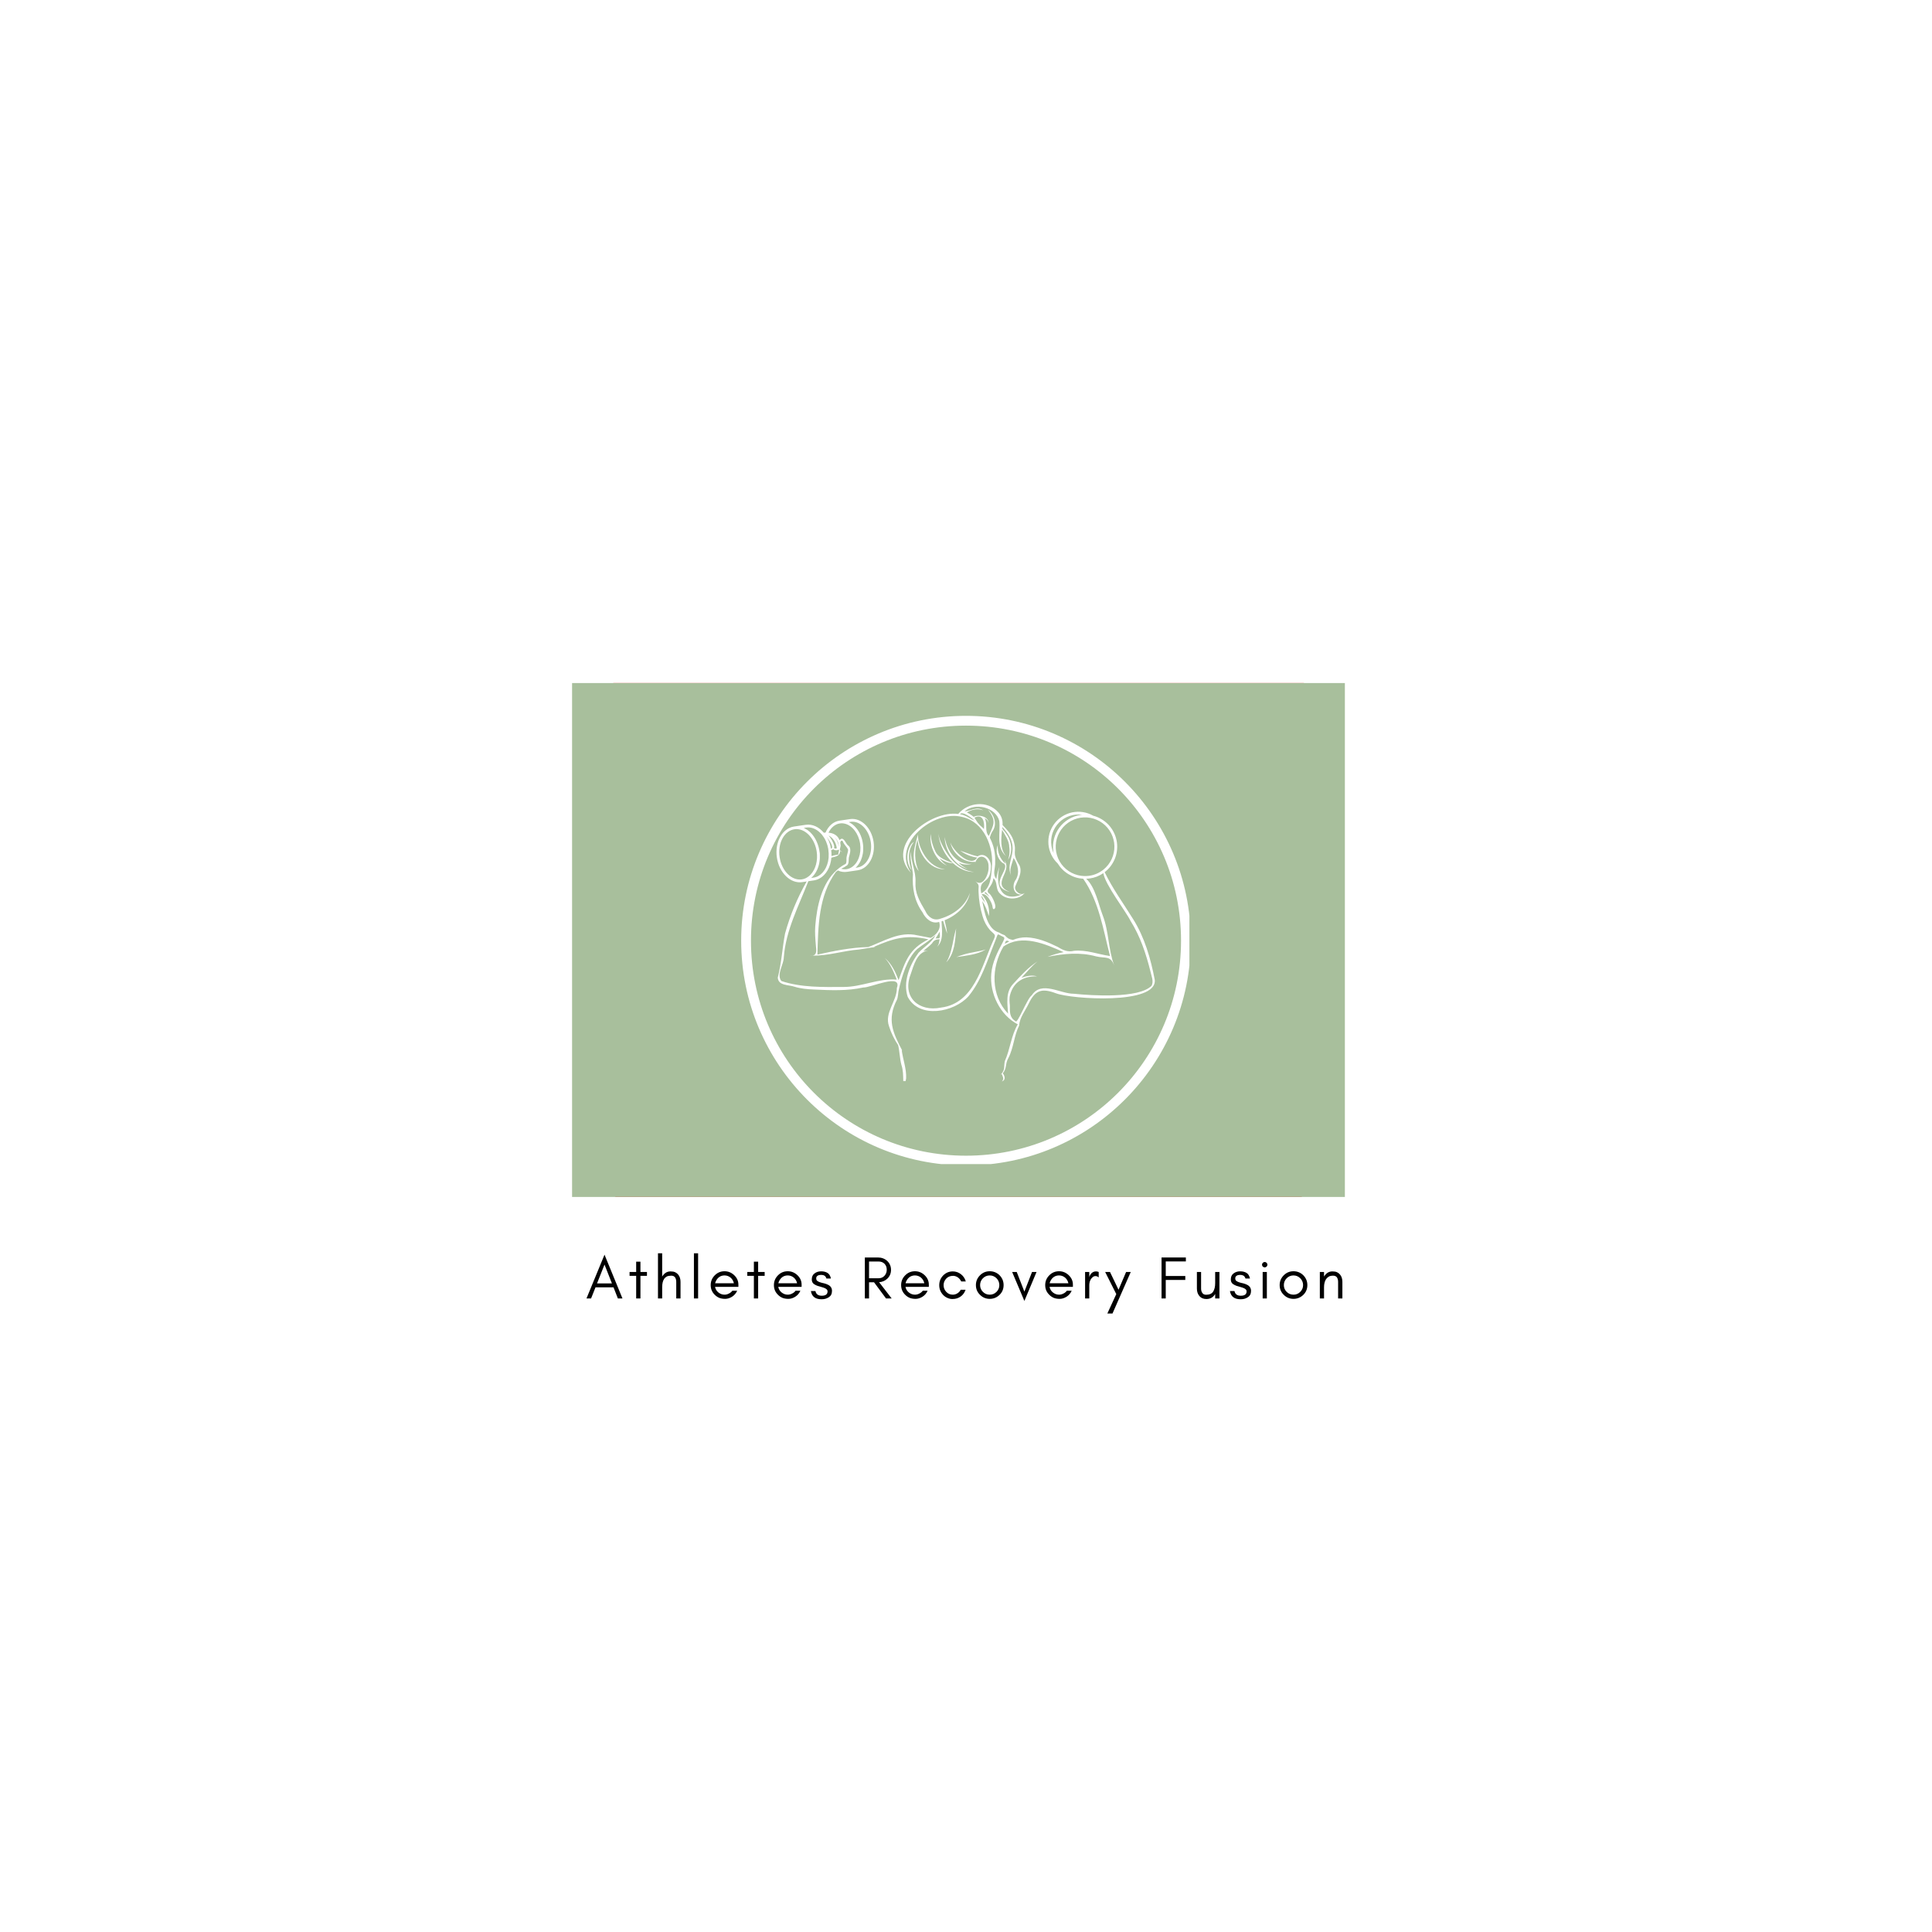 <svg xmlns="http://www.w3.org/2000/svg" xmlns:xlink="http://www.w3.org/1999/xlink" width="500" zoomAndPan="magnify" viewBox="0 0 375 375" height="500" preserveAspectRatio="xMidYMid meet" version="1.0"><defs><g/><clipPath id="3c5aa34157"><path d="M 112 132.582 L 260 132.582 L 260 232.332 L 112 232.332 Z M 112 132.582 " clip-rule="nonzero"/></clipPath><clipPath id="afc7219b38"><path d="M 111.039 132.582 L 261.039 132.582 L 261.039 232.332 L 111.039 232.332 Z M 111.039 132.582 " clip-rule="nonzero"/></clipPath><clipPath id="12d061e58f"><path d="M 143.863 138.945 L 230.863 138.945 L 230.863 225.945 L 143.863 225.945 Z M 143.863 138.945 " clip-rule="nonzero"/></clipPath><clipPath id="e3fe0612f4"><path d="M 150.34 156 L 224.59 156 L 224.59 210 L 150.34 210 Z M 150.34 156 " clip-rule="nonzero"/></clipPath></defs><rect x="-37.5" width="450" fill="#ffffff" y="-37.5" height="450" fill-opacity="1"/><rect x="-37.5" width="450" fill="#ffffff" y="-37.5" height="450" fill-opacity="1"/><g clip-path="url(#3c5aa34157)"><path fill="#ff0000" d="M 259.223 183.863 C 258.422 185.18 257.062 185.953 255.719 186.703 C 256.285 187.523 256.266 188.625 256.012 189.594 C 255.758 190.559 255.301 191.461 255.043 192.43 C 254.785 193.395 254.852 194.672 255.41 195.496 C 254.641 195.527 253.992 196.145 253.68 196.855 C 253.367 197.562 253.316 198.352 253.25 199.121 C 253.184 199.895 253.082 200.688 252.68 201.348 L 252.695 201.352 C 253.805 201.789 254.953 202.262 255.738 203.16 C 255.969 203.426 256.16 203.723 256.281 204.047 C 256.555 204.793 256.445 205.637 256.137 206.367 C 255.828 207.102 255.344 207.742 254.867 208.375 C 255.492 208.996 256.512 209.691 256.793 210.523 C 256.969 211.055 256.988 211.625 257.066 212.184 C 257.34 214.148 258.383 215.996 258.316 217.98 L 258.316 217.984 C 258.312 218.188 258.164 218.359 257.992 218.461 C 257.816 218.566 257.621 218.625 257.445 218.715 C 256.824 219.031 256.5 219.73 256.371 220.414 C 256.242 221.098 256.262 221.805 256.117 222.484 C 255.824 223.867 254.762 224.992 253.84 226.07 C 254.344 226.699 254.852 227.336 255.137 228.09 C 255.426 228.84 255.457 229.73 255.031 230.41 C 254.508 231.242 253.254 231.641 252.301 231.891 C 253.004 232.57 253.746 233.32 253.887 234.285 C 253.98 234.957 253.773 235.641 253.859 236.312 C 253.934 236.891 254.23 237.426 254.605 237.871 C 254.984 238.316 255.441 238.688 255.895 239.059 C 255.074 240.289 255.156 242.051 255.543 243.48 C 255.93 244.91 256.613 246.246 256.988 247.68 C 257.477 249.508 257.441 251.469 256.902 253.277 C 254.445 253.863 251.598 253.867 249.203 253.051 C 248.105 252.676 247.055 252.156 245.918 251.91 C 244.781 251.664 243.414 251.703 242.488 252.402 C 242.066 251.707 241.414 251.152 240.66 250.852 C 239.785 250.496 238.816 250.484 237.887 250.336 C 236.953 250.188 235.914 249.785 235.391 249 C 235.164 249.984 234.707 250.91 234.055 251.684 C 233.824 251.957 233.539 252.227 233.184 252.281 C 232.914 252.316 232.648 252.227 232.398 252.125 C 231.445 251.754 230.504 251.184 229.664 250.594 C 229.168 250.566 228.719 250.891 228.375 251.246 C 228.031 251.605 227.734 252.023 227.316 252.289 C 226.242 252.965 224.781 252.438 223.602 252.898 C 222.633 253.273 221.809 254.191 221.281 255.086 C 220.941 254.797 220.484 254.695 220.039 254.66 C 219.598 254.621 219.148 254.637 218.715 254.539 C 218.062 254.395 217.492 254.008 216.859 253.805 C 215.957 253.516 214.973 253.602 214.078 253.309 C 213.062 252.977 212.266 252.188 211.512 251.43 C 210.57 252.137 210.137 252.293 209.039 252.727 C 208.602 252.902 208.125 253.055 207.664 252.941 C 207.281 252.848 206.969 252.582 206.691 252.305 C 205.871 251.492 205.215 250.449 204.758 249.387 C 203.562 250 202.078 249.547 200.801 249.949 C 199.902 250.238 199.105 250.996 198.793 251.887 C 198.145 251.27 197.113 251.266 196.262 251.531 C 195.406 251.797 194.637 252.281 193.781 252.547 C 192.625 252.902 191.34 252.828 190.234 252.336 L 190.238 252.098 C 189.816 253.688 188.68 255.074 187.199 255.793 C 186.781 255.996 186.316 256.148 185.859 256.078 C 185.477 256.02 185.129 255.805 184.816 255.578 C 183.656 254.754 182.672 253.688 181.934 252.469 C 180.621 252.691 179.281 252.918 178.059 252.387 C 177.434 252.117 176.891 251.664 176.25 251.43 C 175.246 251.059 174.047 251.301 173.258 252.02 C 173.102 251.254 172.441 250.617 171.727 250.297 C 171.012 249.977 170.219 249.891 169.441 249.809 C 168.66 249.727 167.867 249.633 167.156 249.305 C 167.031 250.445 166.574 251.32 165.805 252.172 C 165.492 252.516 165.117 252.828 164.66 252.898 C 164.367 252.945 164.062 252.883 163.777 252.805 C 162.734 252.523 161.742 252.051 160.867 251.414 C 159.441 251.906 158.598 253.398 157.125 253.727 C 156.434 253.879 155.695 253.742 155.004 253.895 C 154.461 254.016 153.977 254.301 153.441 254.457 C 152.5 254.738 151.43 254.609 150.59 255.109 C 150.145 254.102 149.062 253.281 148.008 252.98 C 147.383 252.801 146.727 252.789 146.09 252.652 C 144.883 252.395 143.559 251.461 142.824 250.469 C 142.281 250.969 142.184 251.066 141.539 251.438 C 140.898 251.812 140.145 252.031 139.414 251.922 C 138.746 251.824 138.137 251.441 137.711 250.926 C 137.277 250.406 136.93 249.543 136.844 248.875 C 136.285 249.77 135.258 250.324 134.207 250.43 C 133.492 250.504 132.762 250.391 132.055 250.52 C 131.062 250.707 130.016 251.555 129.598 252.469 C 128.723 251.82 127.547 251.738 126.465 251.891 C 124.727 252.129 123.113 252.887 121.422 253.34 C 119.469 253.863 116.738 253.875 115.199 253.281 C 114.656 251.473 114.625 249.512 115.109 247.684 C 115.492 246.25 116.176 244.914 116.559 243.484 C 116.945 242.055 117.031 240.289 116.207 239.059 C 116.66 238.691 117.117 238.32 117.496 237.875 C 117.871 237.426 118.168 236.895 118.242 236.316 C 118.328 235.645 118.117 234.961 118.215 234.289 C 118.355 233.32 119.098 232.57 119.801 231.891 C 118.848 231.648 117.594 231.246 117.07 230.41 C 116.645 229.73 116.676 228.84 116.965 228.09 C 117.25 227.34 117.758 226.699 118.262 226.07 C 117.34 224.992 116.277 223.875 115.984 222.484 C 115.84 221.805 115.863 221.102 115.73 220.418 C 115.602 219.734 115.273 219.035 114.656 218.719 C 114.48 218.625 114.281 218.57 114.109 218.465 C 113.938 218.359 113.785 218.191 113.781 217.988 L 113.781 217.984 C 113.715 216.004 114.758 214.148 115.035 212.184 C 115.113 211.629 115.129 211.059 115.309 210.527 C 115.59 209.695 116.605 209 117.23 208.379 C 116.75 207.746 116.27 207.102 115.965 206.371 C 115.656 205.637 115.539 204.789 115.82 204.051 C 115.938 203.723 116.133 203.422 116.363 203.16 C 117.141 202.262 118.297 201.789 119.406 201.355 L 119.422 201.352 C 119.02 200.688 118.922 199.895 118.852 199.125 C 118.785 198.355 118.734 197.562 118.422 196.859 C 118.113 196.152 117.465 195.531 116.691 195.496 C 117.25 194.668 117.316 193.395 117.059 192.43 C 116.801 191.465 116.344 190.562 116.09 189.598 C 115.836 188.629 115.816 187.527 116.383 186.707 C 115.039 185.957 113.68 185.184 112.879 183.867 C 112.578 183.375 112.371 182.785 112.473 182.219 C 112.555 181.785 112.801 181.406 113.07 181.059 C 113.512 180.488 114.016 179.977 114.578 179.527 C 114.957 179.23 115.363 178.949 115.66 178.574 C 115.961 178.195 116.141 177.684 115.977 177.227 C 115.891 176.469 115.914 175.555 116.156 174.828 C 116.426 174.012 117.023 173.332 117.27 172.508 C 117.551 171.566 117.336 170.453 116.691 169.715 C 117.141 169.523 117.609 169.32 117.934 168.953 C 118.223 168.621 118.367 168.191 118.48 167.762 C 118.797 166.57 118.902 165.328 119.012 164.102 C 119.023 163.984 119.031 163.852 118.965 163.746 C 118.902 163.645 118.508 163.539 118.43 163.637 C 117.07 163.309 115.957 162.125 115.707 160.746 C 115.457 159.367 116.098 157.871 117.262 157.094 C 116.246 156.457 115.531 155.336 115.168 154.191 C 114.805 153.047 114.688 151.844 114.508 150.656 C 114.324 149.469 114.059 148.27 113.441 147.238 C 114.406 146.516 115.445 145.812 115.766 144.699 C 116.004 143.887 115.949 143.012 116.145 142.188 C 116.406 141.047 117.16 140.031 118.164 139.441 C 117.668 138.812 117.18 137.996 116.93 137.234 C 116.684 136.473 116.68 135.598 117.094 134.91 C 117.613 134.035 118.781 133.586 119.773 133.355 L 119.816 133.355 C 119.324 132.988 119.344 133.016 118.988 132.52 C 118.555 131.914 118.367 131.164 118.258 130.426 C 118.145 129.688 118.094 128.938 117.887 128.219 C 117.906 127.711 117.633 127.105 117.203 126.828 C 116.922 126.645 116.555 126.527 116.414 126.223 C 116.328 126.023 116.371 125.785 116.48 125.605 C 116.594 125.422 116.797 125.25 116.988 125.148 C 116.926 123.105 116.094 121.172 115.566 119.195 C 114.914 116.77 114.715 114.23 114.98 111.734 C 116.527 111.141 119.48 111.285 121.434 111.809 C 123.121 112.262 124.738 113.02 126.477 113.262 C 127.555 113.41 128.73 113.328 129.609 112.68 C 130.027 113.602 131.074 114.445 132.066 114.629 C 132.773 114.762 133.504 114.645 134.219 114.719 C 135.273 114.828 136.297 115.379 136.855 116.273 C 136.945 115.605 137.297 114.75 137.723 114.227 C 138.152 113.707 138.762 113.332 139.426 113.227 C 140.16 113.113 140.91 113.34 141.551 113.711 C 142.195 114.082 142.293 114.176 142.836 114.684 C 143.574 113.688 144.895 112.754 146.102 112.496 C 146.738 112.363 147.395 112.348 148.02 112.172 C 149.078 111.867 150.156 111.051 150.602 110.039 C 151.445 110.539 152.512 110.406 153.453 110.691 C 153.984 110.848 154.473 111.133 155.016 111.254 C 155.711 111.406 156.445 111.27 157.137 111.426 C 158.609 111.75 159.453 113.246 160.879 113.734 C 161.754 113.098 162.746 112.621 163.789 112.344 C 164.078 112.266 164.379 112.203 164.672 112.25 C 165.129 112.32 165.512 112.637 165.816 112.98 C 166.582 113.828 167.043 114.703 167.168 115.844 C 167.883 115.516 168.672 115.426 169.453 115.34 C 170.23 115.258 171.023 115.172 171.738 114.852 C 172.457 114.531 173.113 113.895 173.27 113.129 C 174.059 113.852 175.262 114.09 176.262 113.723 C 176.906 113.484 177.445 113.031 178.07 112.762 C 179.293 112.238 180.633 112.461 181.945 112.68 C 182.684 111.461 183.672 110.398 184.828 109.57 C 185.145 109.344 185.484 109.133 185.871 109.07 C 186.332 109 186.797 109.152 187.211 109.355 C 188.691 110.07 189.832 111.461 190.25 113.055 L 190.246 112.812 C 191.352 112.32 192.637 112.246 193.793 112.602 C 194.648 112.867 195.418 113.352 196.273 113.617 C 197.125 113.883 198.152 113.875 198.805 113.262 C 199.113 114.148 199.91 114.91 200.812 115.199 C 202.094 115.605 203.574 115.148 204.77 115.762 C 205.227 114.699 205.887 113.66 206.703 112.844 C 206.98 112.566 207.297 112.301 207.676 112.207 C 208.137 112.094 208.613 112.246 209.051 112.422 C 210.141 112.855 210.582 113.016 211.523 113.719 C 212.277 112.961 213.07 112.176 214.09 111.84 C 214.984 111.547 215.977 111.633 216.871 111.344 C 217.504 111.141 218.074 110.754 218.727 110.609 C 219.16 110.516 219.609 110.531 220.055 110.488 C 220.496 110.453 220.953 110.348 221.293 110.062 C 221.824 110.957 222.641 111.879 223.613 112.254 C 224.801 112.707 226.258 112.184 227.328 112.859 C 227.75 113.125 228.043 113.547 228.387 113.902 C 228.73 114.258 229.18 114.582 229.676 114.555 C 230.516 113.973 231.457 113.398 232.41 113.023 C 232.66 112.922 232.926 112.832 233.195 112.867 C 233.555 112.918 233.836 113.188 234.066 113.465 C 234.719 114.238 235.18 115.164 235.402 116.148 C 235.93 115.363 236.965 114.961 237.898 114.812 C 238.828 114.664 239.797 114.652 240.676 114.301 C 241.43 113.996 242.078 113.441 242.504 112.746 C 243.426 113.449 244.793 113.488 245.93 113.238 C 247.066 112.992 248.117 112.473 249.219 112.098 C 251.609 111.281 254.68 111.148 257.145 111.734 C 257.406 114.227 257.207 116.77 256.559 119.195 C 256.027 121.172 255.195 123.098 255.137 125.145 C 255.328 125.246 255.527 125.414 255.645 125.602 C 255.758 125.789 255.797 126.023 255.707 126.219 C 255.57 126.531 255.203 126.645 254.922 126.824 C 254.492 127.102 254.219 127.707 254.238 128.219 C 254.035 128.934 253.984 129.684 253.867 130.422 C 253.754 131.16 253.57 131.906 253.137 132.516 C 252.781 133.012 252.801 132.988 252.309 133.352 L 252.352 133.352 C 253.344 133.586 254.504 134.031 255.031 134.906 C 255.441 135.594 255.441 136.469 255.195 137.23 C 254.945 137.996 254.457 138.812 253.957 139.441 C 254.965 140.031 255.719 141.051 255.98 142.184 C 256.172 143.012 256.121 143.879 256.359 144.695 C 256.684 145.809 257.719 146.512 258.684 147.238 C 258.062 148.266 257.801 149.469 257.617 150.652 C 257.438 151.84 257.32 153.047 256.957 154.191 C 256.59 155.332 255.883 156.453 254.863 157.094 C 256.027 157.871 256.66 159.367 256.418 160.742 C 256.172 162.121 255.059 163.305 253.695 163.633 C 253.617 163.539 253.223 163.641 253.16 163.746 C 253.098 163.848 253.105 163.977 253.113 164.102 C 253.223 165.332 253.332 166.566 253.645 167.762 C 253.758 168.188 253.902 168.617 254.191 168.949 C 254.516 169.32 254.984 169.523 255.434 169.715 C 254.789 170.453 254.574 171.562 254.855 172.504 C 255.102 173.328 255.699 174.008 255.969 174.824 C 256.211 175.551 256.234 176.461 256.148 177.227 C 255.984 177.676 256.164 178.195 256.465 178.57 C 256.762 178.949 257.168 179.223 257.547 179.523 C 258.105 179.973 258.613 180.488 259.055 181.055 C 259.324 181.402 259.57 181.785 259.652 182.215 C 259.734 182.781 259.523 183.367 259.223 183.863 Z M 259.223 183.863 " fill-opacity="1" fill-rule="nonzero"/></g><g clip-path="url(#afc7219b38)"><path fill="#a8bf9c" d="M 111.039 107.582 L 261.039 107.582 L 261.039 257.582 L 111.039 257.582 Z M 111.039 107.582 " fill-opacity="1" fill-rule="nonzero"/></g><g clip-path="url(#12d061e58f)"><path fill="#ffffff" d="M 187.5 138.945 C 163.426 138.945 143.863 158.508 143.863 182.582 C 143.863 206.656 163.426 226.215 187.5 226.215 C 211.574 226.215 231.133 206.656 231.133 182.582 C 231.133 158.508 211.574 138.945 187.5 138.945 Z M 187.5 140.844 C 210.574 140.844 229.238 159.508 229.238 182.582 C 229.238 205.656 210.574 224.32 187.5 224.32 C 164.426 224.32 145.762 205.656 145.762 182.582 C 145.762 159.508 164.426 140.844 187.5 140.844 Z M 187.5 140.844 " fill-opacity="1" fill-rule="nonzero"/></g><path fill="#ffffff" d="M 157.656 185.477 C 157.496 185.477 157.336 185.469 157.176 185.457 C 157.336 185.484 157.496 185.488 157.656 185.477 Z M 157.656 185.477 " fill-opacity="1" fill-rule="nonzero"/><g clip-path="url(#e3fe0612f4)"><path fill="#ffffff" d="M 224.137 190.168 C 223.348 186.078 222.18 181.957 219.941 178.402 C 218.066 175.375 215.961 172.5 214.414 169.285 C 214.418 169.281 214.422 169.277 214.43 169.273 C 214.891 168.918 215.293 168.508 215.637 168.039 C 215.98 167.57 216.254 167.062 216.457 166.52 C 216.66 165.973 216.785 165.41 216.828 164.828 C 216.875 164.25 216.84 163.676 216.723 163.105 C 216.605 162.535 216.414 161.992 216.145 161.477 C 215.875 160.957 215.539 160.488 215.141 160.066 C 214.738 159.645 214.289 159.289 213.785 158.992 C 213.285 158.695 212.754 158.477 212.188 158.328 C 211.883 158.156 211.562 158.008 211.23 157.891 C 210.898 157.773 210.559 157.688 210.207 157.633 C 209.859 157.578 209.508 157.555 209.156 157.562 C 208.805 157.574 208.457 157.613 208.109 157.684 C 207.766 157.758 207.43 157.859 207.102 157.992 C 206.773 158.125 206.465 158.289 206.168 158.48 C 205.867 158.668 205.59 158.883 205.332 159.125 C 205.074 159.367 204.84 159.629 204.633 159.91 C 204.422 160.195 204.238 160.492 204.082 160.809 C 203.926 161.125 203.801 161.453 203.703 161.793 C 203.609 162.133 203.543 162.48 203.508 162.828 C 203.477 163.18 203.477 163.531 203.504 163.883 C 203.535 164.234 203.598 164.582 203.691 164.922 C 203.785 165.262 203.91 165.59 204.062 165.906 C 204.215 166.227 204.398 166.527 204.605 166.812 C 204.812 167.098 205.047 167.359 205.301 167.602 C 205.836 168.469 206.539 169.164 207.414 169.688 C 208.289 170.211 209.234 170.504 210.25 170.566 C 213.301 174.934 214.148 180.484 215.453 185.566 C 213.125 185.23 210.859 184.32 208.48 184.547 C 207.266 184.852 206.359 184.445 205.324 183.805 C 203.43 182.875 201.402 182.016 199.246 181.938 C 198.328 181.922 197.441 182.094 196.594 182.445 C 195.816 182.312 195.488 182.062 195 181.52 C 194.609 181.391 194.242 181.215 193.895 180.996 C 191.621 180.355 191.09 177.02 190.648 174.914 C 191.258 175.754 191.621 176.828 191.938 177.809 C 192.164 176.246 191.582 174.727 190.535 173.586 C 191.477 173.195 192.609 175.238 192.672 176.133 C 192.68 176.277 192.734 176.457 192.906 176.473 C 193.738 176.191 192.547 173.902 192.094 173.496 C 190.957 172.754 192.66 172.281 192.812 170.438 C 193.719 171.227 193.148 172.629 194.129 173.465 C 195.359 174.762 197.895 174.711 198.938 173.266 C 198.289 174.027 196.863 173.031 197.039 172.141 C 197.496 170.848 198.508 169.457 197.895 167.992 C 196.203 165.25 197.531 165.621 196.695 163.094 C 196.301 161.91 195.422 161 194.59 160.133 C 194.66 159.184 194.379 158.355 193.746 157.645 C 191.609 155.273 187.871 155.758 185.988 157.988 C 180.617 157.246 171.703 164.109 176.836 169.426 C 172.934 163.832 181.25 157.117 186.738 158.566 C 191.008 159.48 192.98 164.465 192.504 168.473 C 192.379 170.25 192.246 172.484 190.461 173.402 C 189.836 170.293 192.285 171.934 192.332 168.27 C 192.445 166.871 191.121 165.297 189.758 166.223 C 188.582 165.977 187.492 165.469 186.344 165.113 C 187.336 165.777 188.457 166.309 189.656 166.445 C 188.496 168.543 184.938 165.105 184.461 163.496 C 184.855 165.621 187.09 167.555 189.305 167.266 C 189.285 167.344 189.27 167.426 189.262 167.508 C 189.953 165.344 191.988 166.34 191.879 168.273 C 192.004 169.516 190.84 172.301 189.336 171.059 C 190.234 171.855 189.871 171.922 189.934 173.09 C 189.988 174.703 190.246 176.281 190.715 177.828 C 191.004 178.855 191.496 179.773 192.195 180.578 C 193.234 181.605 193.367 181.301 192.711 182.738 C 190.527 187.676 188.996 194.766 182.66 195.57 C 178.359 196.457 175.074 193.559 176.738 189.168 C 177.391 187.328 177.922 184.848 180.145 184.496 C 179.859 184.516 179.512 184.555 179.223 184.582 C 179.766 184.07 180.398 183.656 180.91 183.102 C 181.258 182.48 181.691 182.328 182.379 182.301 C 182.316 182.832 182.23 183.422 181.828 183.812 C 183.234 182.664 182.801 180.387 182.75 178.824 L 183.055 178.723 C 183.277 179.566 183.559 180.383 183.832 181.207 C 183.766 180.328 183.543 179.477 183.344 178.617 C 185.641 177.699 187.785 175.805 188.258 173.289 C 187.445 175.805 185.094 177.555 182.633 178.285 C 181.254 178.84 180.145 178.039 179.578 176.766 C 179.074 175.918 178.543 175.023 178.184 174.109 C 177.801 173.188 177.641 172.234 177.695 171.238 C 177.816 169.082 176.73 167.227 176.816 165.168 C 176.543 166.688 177.055 168.219 177.203 169.723 C 177.023 172.352 177.484 174.898 179.047 177.07 C 179.625 178.281 180.84 179.422 182.289 178.938 C 182.719 180.332 181.812 181.379 180.656 182.047 C 179.785 181.898 178.934 181.691 178.055 181.543 C 174.629 180.727 171.598 182.676 168.531 183.824 C 165.207 183.902 161.891 184.57 158.66 185.289 C 158.816 179.793 158.852 173.902 162.242 169.246 C 162.371 169.141 162.5 169.047 162.637 168.957 L 162.652 168.965 C 163.211 169.227 163.797 169.312 164.406 169.223 L 166.48 168.918 C 168.582 168.609 169.965 166.125 169.559 163.383 C 169.152 160.645 167.109 158.672 165.004 158.984 L 162.934 159.289 C 161.727 159.469 160.762 160.367 160.23 161.609 C 160.121 161.609 160.012 161.621 159.902 161.629 C 158.961 160.516 157.68 159.902 156.387 160.094 L 154.117 160.43 C 151.844 160.766 150.348 163.461 150.789 166.438 C 151.23 169.418 153.441 171.559 155.719 171.223 L 156.574 171.094 C 154.758 174.285 153.359 177.652 152.379 181.191 C 151.832 184.062 151.688 186.941 150.965 189.762 C 151.059 191.363 153.133 191.129 154.223 191.527 C 155.449 191.906 156.754 192.012 158.027 192.066 C 161.211 192.215 164.414 192.363 167.547 191.676 C 169.012 191.738 175.16 188.801 174.078 191.773 C 174.102 194.344 171.617 196.559 172.559 199.199 C 172.977 200.504 173.562 201.723 174.328 202.859 C 174.633 204.133 174.629 205.461 174.973 206.727 C 175.312 207.727 175.297 208.785 175.324 209.828 L 175.785 209.828 C 175.809 209.652 175.84 209.473 175.879 209.301 C 175.965 207.43 175.254 205.637 175.02 203.805 L 175.145 203.953 C 173.273 200.391 172.129 197.891 174.094 194.051 C 174.281 193.676 174.336 192.781 174.402 192.367 C 174.961 189.762 176.062 186.012 178.043 184.195 C 179.199 183.281 180.539 182.512 181.605 181.496 C 180.844 182.977 179.375 183.754 178.277 184.941 C 176.562 187.258 175.23 190.602 176.18 193.477 C 178.422 197.809 185.18 196.496 187.973 193.383 C 190.492 190.355 191.617 186.469 193.074 182.879 C 193.902 180.91 193.312 181.223 194.809 181.883 C 195.133 182.113 194.738 182.586 194.645 182.875 C 193.621 184.777 192.602 186.762 192.41 188.965 C 192.047 192.805 194.105 197.031 197.547 198.824 C 196.258 201.02 196.082 203.605 195.051 205.93 C 194.762 207.117 195.227 207.543 194.184 208.652 C 194.262 208.586 194.344 208.516 194.422 208.445 C 194.645 208.957 194.918 209.359 194.531 209.832 C 194.516 209.852 194.5 209.871 194.484 209.891 L 194.539 209.871 C 195.25 209.605 195.012 208.785 194.637 208.328 C 195.465 207.344 195.078 206.508 195.711 205.387 C 196.762 203.387 196.809 201.031 197.82 199.055 C 197.887 197.547 199.016 196.168 199.684 194.773 C 200.938 192.141 202.266 191.789 204.949 192.793 C 207.988 193.957 224.66 195.055 224.137 190.168 Z M 188.652 159.043 C 187.934 158.629 187.199 158.176 186.344 158.043 C 186.738 157.324 188.797 158.859 189.16 159.285 C 189 159.184 188.832 159.102 188.652 159.043 Z M 190.98 160.922 C 190.859 160.785 190.73 160.656 190.602 160.527 C 189.914 160.02 189.562 159.387 189.133 158.703 C 190.789 157.871 191.148 159.566 190.98 160.922 Z M 192.121 162.598 C 192.223 162.168 192.387 161.762 192.617 161.383 C 193.613 160.012 193.012 158.125 191.766 157.152 C 193.473 159.371 192.863 160.031 191.934 162.262 C 191.012 161.289 191.766 159.926 191.117 158.801 C 191.562 159.02 191.953 159.441 191.836 159.973 C 192.148 158.555 190.012 157.984 189 158.559 C 188.59 158.219 188.145 157.934 187.668 157.699 C 188.594 157.133 189.793 156.859 190.828 157.289 C 189.645 156.449 188.289 157.438 187.223 157.488 C 189.211 155.707 193.273 156.664 193.957 159.332 C 194.227 161.605 193.266 164.449 195.277 166.184 C 194.059 164.754 194.328 162.793 194.5 161.059 C 195.066 162.066 195.816 163.094 195.898 164.285 C 195.887 164.258 195.879 164.23 195.867 164.207 C 196.039 165.125 195.969 166.027 195.652 166.906 C 196.672 165.352 196.375 163.172 195.238 161.746 C 195.031 161.328 194.441 161.023 194.555 160.523 C 198.727 165.027 194.824 166.855 196.301 170.062 C 195.793 168.902 196.43 167.676 196.742 166.523 C 197.547 167.781 197.973 169.328 197.188 170.711 C 196.32 171.844 196.68 173.785 198.371 173.629 C 194.18 175.258 193.156 171.66 193.988 168.242 C 193.703 169.008 193.504 169.793 193.395 170.602 C 192.566 169.672 193.246 168.422 193.16 167.301 C 193.23 165.641 192.887 164.074 192.121 162.598 Z M 191.309 173.152 C 191.598 173.438 191.852 173.75 192.066 174.098 C 191.762 173.809 191.43 173.547 191.074 173.316 C 191.156 173.266 191.23 173.211 191.309 173.152 Z M 190.504 173.844 C 190.836 174.332 191.109 174.852 191.332 175.398 C 191.066 174.852 190.461 174.508 190.504 173.844 Z M 165.082 159.516 C 166.895 159.246 168.66 161.023 169.023 163.469 C 169.387 165.91 168.207 168.121 166.398 168.391 L 166.055 168.441 C 166.09 168.41 166.125 168.379 166.16 168.344 C 166.199 168.305 166.238 168.266 166.277 168.227 C 166.312 168.188 166.352 168.148 166.383 168.109 C 166.414 168.066 166.473 168.004 166.516 167.949 C 166.539 167.922 166.559 167.891 166.582 167.863 C 166.656 167.762 166.73 167.652 166.797 167.539 C 166.828 167.496 166.852 167.449 166.879 167.402 C 166.906 167.355 166.938 167.301 166.961 167.254 C 166.988 167.207 167.012 167.152 167.035 167.105 C 167.059 167.059 167.066 167.039 167.082 167.004 C 167.098 166.969 167.121 166.922 167.137 166.879 C 167.285 166.52 167.391 166.148 167.457 165.766 C 167.469 165.715 167.477 165.664 167.484 165.617 C 167.488 165.574 167.496 165.539 167.5 165.5 C 167.504 165.457 167.512 165.398 167.52 165.352 C 167.531 165.219 167.543 165.082 167.547 164.945 C 167.547 164.891 167.547 164.832 167.547 164.777 L 167.547 164.406 C 167.547 164.352 167.547 164.297 167.539 164.242 C 167.539 164.156 167.527 164.074 167.516 163.988 C 167.516 163.949 167.508 163.914 167.504 163.875 C 167.5 163.84 167.488 163.754 167.48 163.699 C 167.473 163.641 167.461 163.578 167.453 163.52 L 167.43 163.406 C 167.414 163.32 167.398 163.242 167.379 163.16 L 167.34 162.996 C 167.324 162.949 167.312 162.902 167.301 162.848 C 167.301 162.824 167.285 162.801 167.277 162.773 L 167.242 162.66 C 167.227 162.605 167.207 162.555 167.188 162.5 C 167.145 162.371 167.098 162.246 167.043 162.121 C 167.023 162.078 167.004 162.027 166.98 161.984 C 166.961 161.938 166.949 161.91 166.93 161.875 C 166.914 161.84 166.887 161.781 166.863 161.734 C 166.727 161.465 166.566 161.207 166.391 160.965 L 166.316 160.871 C 166.289 160.836 166.262 160.797 166.234 160.766 C 166.207 160.73 166.172 160.691 166.145 160.66 C 166.113 160.625 166.094 160.602 166.066 160.574 C 166.043 160.547 165.996 160.492 165.957 160.453 C 165.918 160.41 165.871 160.367 165.832 160.328 C 165.789 160.289 165.754 160.254 165.715 160.219 C 165.617 160.133 165.516 160.051 165.418 159.973 C 165.387 159.953 165.359 159.934 165.332 159.914 C 165.273 159.871 165.215 159.836 165.156 159.801 C 165.098 159.762 165.066 159.742 165.02 159.715 C 164.977 159.688 164.926 159.664 164.875 159.641 L 164.746 159.574 Z M 160.828 161.59 C 161.301 160.637 162.07 159.969 163.016 159.828 C 163.34 159.781 163.66 159.797 163.977 159.875 C 165.441 160.219 166.664 161.828 166.949 163.773 C 167.238 165.719 166.535 167.609 165.238 168.371 C 164.617 168.742 163.965 168.824 163.27 168.625 C 163.695 168.434 164.094 168.203 164.469 167.93 C 164.844 167.488 164.664 166.855 164.785 166.352 C 164.988 165.594 165.355 164.586 164.539 164.043 C 164.113 163.629 163.68 162.211 162.957 163.074 C 162.566 162.082 161.727 161.699 160.809 161.621 C 160.816 161.609 160.824 161.598 160.828 161.582 Z M 162.723 165.863 C 162.273 165.93 161.828 166.027 161.391 166.16 C 161.406 165.773 161.387 165.387 161.336 165.004 C 161.484 164.98 161.617 164.926 161.734 164.832 C 161.938 165.004 162.172 165.074 162.438 165.043 C 163.234 164.637 162.637 165.422 162.723 165.855 Z M 162.379 164.398 C 162.488 164.691 162.32 164.773 162.043 164.676 C 161.785 164.66 161.965 164.414 161.922 164.25 C 161.762 163.469 161.32 162.77 160.824 162.168 C 161.688 162.609 162.203 163.461 162.379 164.391 Z M 161.914 162.473 C 161.965 162.512 162.02 162.559 162.062 162.602 C 162.57 163.078 162.816 163.668 162.805 164.367 C 162.707 163.66 162.441 162.953 161.914 162.465 Z M 160.504 162.465 C 160.832 162.984 162.027 164.473 161.293 164.746 C 161.266 164.559 161.227 164.371 161.176 164.184 C 161.172 164.156 161.164 164.125 161.156 164.098 C 161.156 164.098 161.156 164.098 161.156 164.086 C 161.156 164.082 161.156 164.078 161.156 164.074 C 161.156 164.066 161.156 164.059 161.156 164.051 C 161.004 163.5 160.785 162.98 160.5 162.488 C 160.484 162.453 160.461 162.422 160.445 162.391 C 160.465 162.414 160.484 162.434 160.504 162.457 Z M 156.465 160.625 C 157.477 160.48 158.477 160.906 159.266 161.719 C 159.312 161.77 159.359 161.816 159.41 161.867 C 159.43 161.887 159.449 161.906 159.465 161.93 L 159.496 161.965 C 159.527 162 159.555 162.039 159.586 162.078 C 159.711 162.234 159.828 162.398 159.934 162.57 C 160.098 162.828 160.238 163.102 160.355 163.383 C 160.543 163.828 160.68 164.289 160.762 164.766 C 160.762 164.773 160.762 164.789 160.762 164.797 C 160.762 164.84 160.777 164.883 160.781 164.926 L 160.781 164.957 C 160.848 165.402 160.867 165.852 160.84 166.301 C 160.844 166.312 160.844 166.32 160.84 166.332 C 160.84 166.348 160.84 166.363 160.84 166.383 C 160.832 166.422 160.828 166.465 160.828 166.508 C 160.828 166.547 160.828 166.586 160.816 166.625 C 160.797 166.82 160.766 167.012 160.723 167.203 C 160.359 168.875 159.309 170.141 157.906 170.348 L 157.438 170.418 C 157.465 170.395 157.492 170.367 157.516 170.348 L 157.598 170.27 C 157.672 170.199 157.746 170.121 157.812 170.051 C 157.84 170.023 157.863 169.996 157.887 169.965 C 158.031 169.797 158.16 169.621 158.277 169.438 L 158.352 169.312 L 158.371 169.277 C 158.391 169.25 158.406 169.215 158.426 169.18 C 158.496 169.055 158.562 168.922 158.621 168.789 C 158.637 168.754 158.652 168.719 158.664 168.684 C 158.719 168.559 158.766 168.43 158.812 168.297 C 158.828 168.25 158.844 168.203 158.859 168.148 C 158.875 168.094 158.898 168.02 158.914 167.957 C 158.934 167.891 158.938 167.863 158.949 167.82 C 158.961 167.773 158.977 167.719 158.988 167.672 C 159 167.613 159.012 167.551 159.023 167.492 C 159.047 167.367 159.066 167.238 159.082 167.109 C 159.098 166.977 159.109 166.879 159.117 166.762 C 159.117 166.695 159.129 166.633 159.129 166.566 C 159.129 166.504 159.129 166.441 159.129 166.375 C 159.129 166.312 159.129 166.266 159.129 166.211 L 159.129 166.156 C 159.129 166.113 159.129 166.062 159.129 166.02 C 159.129 165.996 159.129 165.977 159.129 165.957 C 159.129 165.91 159.129 165.867 159.129 165.824 C 159.129 165.727 159.117 165.629 159.105 165.527 L 159.078 165.402 C 159.07 165.34 159.062 165.273 159.051 165.207 C 159.043 165.141 159.031 165.078 159.02 165.012 C 159.012 164.969 159.004 164.926 158.996 164.883 C 158.977 164.789 158.957 164.691 158.934 164.598 C 158.926 164.559 158.914 164.516 158.906 164.477 C 158.895 164.434 158.891 164.426 158.887 164.406 C 158.875 164.359 158.863 164.32 158.852 164.277 C 158.836 164.238 158.84 164.242 158.836 164.227 C 158.824 164.172 158.805 164.117 158.785 164.066 L 158.727 163.883 C 158.621 163.594 158.5 163.309 158.359 163.031 C 158.332 162.984 158.305 162.934 158.277 162.887 C 158.277 162.875 158.266 162.867 158.262 162.855 L 158.195 162.738 C 158.172 162.691 158.145 162.652 158.117 162.609 C 158.094 162.566 158.047 162.496 158.008 162.441 C 157.973 162.387 157.949 162.352 157.918 162.309 C 157.762 162.086 157.586 161.875 157.395 161.68 C 157.359 161.641 157.324 161.605 157.285 161.566 C 157.145 161.43 156.996 161.301 156.84 161.184 L 156.691 161.082 C 156.531 160.973 156.363 160.871 156.191 160.785 C 156.156 160.766 156.125 160.75 156.09 160.734 C 156.055 160.719 156.023 160.703 155.992 160.691 Z M 155.641 170.684 C 153.656 170.98 151.715 169.035 151.32 166.352 C 150.922 163.672 152.215 161.258 154.199 160.961 C 154.559 160.906 154.91 160.926 155.262 161.012 C 156.863 161.402 158.203 163.16 158.52 165.289 C 158.773 167.004 158.324 168.676 157.395 169.695 C 157.27 169.836 157.133 169.965 156.984 170.082 C 156.879 170.168 156.762 170.25 156.641 170.32 C 156.332 170.508 155.996 170.629 155.641 170.684 Z M 174.418 190.246 C 173.812 188.68 173.047 187.023 171.73 185.941 C 172.848 187.098 173.48 188.668 174.07 190.145 C 170.59 189.832 167.219 191.594 163.711 191.57 C 159.699 191.59 155.48 191.695 151.664 190.414 C 150.648 189.125 152.137 187.258 152.137 185.781 C 152.547 180.516 155.023 175.875 156.898 171.043 L 157.984 170.883 C 159.473 170.656 160.633 169.426 161.129 167.773 C 161.195 167.551 161.246 167.324 161.289 167.098 C 161.328 166.895 161.355 166.688 161.371 166.48 C 161.371 166.48 161.371 166.473 161.371 166.469 C 162.191 166.277 163.09 166.125 163.051 165.164 C 163.191 165.277 163.352 165.348 163.527 165.379 C 162.742 165.004 163.07 164.883 163.148 164.27 C 163.234 163.93 162.945 163.492 163.25 163.234 C 163.398 163.105 163.484 163.141 163.594 163.332 C 163.809 163.895 164.336 164.348 164.602 164.855 C 164.668 165.285 164.402 165.801 164.344 166.266 C 164.215 166.742 164.41 167.258 164.156 167.668 C 163.707 167.898 163.285 168.168 162.883 168.477 C 162.734 168.598 162.578 168.723 162.438 168.852 C 159.477 171.473 158.543 175.926 158.242 179.766 C 158.145 181.012 158.254 182.285 158.359 183.516 C 158.473 184.488 158.578 185.395 157.656 185.48 C 160.727 185.551 163.719 184.523 166.773 184.297 C 167.832 184.148 168.906 183.934 169.969 183.812 C 169.84 183.805 169.715 183.801 169.59 183.797 C 173.461 182.109 175.957 181.371 180.207 182.324 C 176.434 184.211 175.746 186.527 174.418 190.246 Z M 182.414 180.793 C 182.332 181.23 182.699 182.238 182.035 182.125 C 181.887 182.148 181.738 182.152 181.59 182.145 C 181.887 181.707 182.156 181.246 182.414 180.793 Z M 204.082 164.152 C 204.02 163.746 204.008 163.34 204.043 162.93 C 204.078 162.52 204.16 162.121 204.289 161.73 C 204.418 161.34 204.59 160.969 204.805 160.617 C 205.02 160.27 205.27 159.945 205.559 159.656 C 205.848 159.363 206.168 159.109 206.516 158.891 C 206.867 158.676 207.234 158.5 207.625 158.371 C 208.016 158.238 208.414 158.156 208.824 158.117 C 209.234 158.078 209.641 158.09 210.047 158.145 C 209.934 158.156 209.82 158.172 209.703 158.188 C 209.301 158.25 208.906 158.348 208.52 158.484 C 208.137 158.625 207.766 158.797 207.418 159.008 C 207.066 159.219 206.738 159.461 206.438 159.734 C 206.133 160.012 205.859 160.312 205.617 160.641 C 205.371 160.969 205.164 161.316 204.988 161.688 C 204.812 162.055 204.676 162.441 204.578 162.836 C 204.477 163.234 204.418 163.637 204.395 164.043 C 204.375 164.453 204.395 164.859 204.453 165.262 C 204.473 165.375 204.492 165.488 204.512 165.598 C 204.301 165.137 204.156 164.656 204.082 164.152 Z M 210.43 170.039 C 210.227 170.035 210.027 170.02 209.824 169.988 C 209.395 169.93 208.977 169.824 208.57 169.668 C 208.164 169.512 207.781 169.312 207.422 169.07 C 207.062 168.824 206.734 168.547 206.438 168.227 C 206.141 167.91 205.887 167.562 205.668 167.184 C 205.453 166.809 205.281 166.41 205.156 165.996 C 205.031 165.578 204.953 165.156 204.926 164.723 C 204.895 164.289 204.918 163.855 204.988 163.426 C 205.059 163 205.176 162.582 205.34 162.18 C 205.504 161.781 205.715 161.402 205.965 161.047 C 206.215 160.691 206.504 160.371 206.832 160.082 C 207.156 159.797 207.508 159.547 207.891 159.34 C 208.273 159.133 208.672 158.973 209.094 158.855 C 209.512 158.742 209.938 158.672 210.371 158.656 C 210.805 158.637 211.234 158.668 211.664 158.75 C 212.09 158.828 212.504 158.957 212.902 159.133 C 213.297 159.309 213.672 159.523 214.02 159.785 C 214.367 160.043 214.68 160.34 214.961 160.672 C 215.242 161.004 215.48 161.363 215.68 161.75 C 215.879 162.137 216.027 162.543 216.133 162.965 C 216.242 163.383 216.297 163.812 216.305 164.246 C 216.312 164.68 216.27 165.109 216.18 165.535 C 216.09 165.961 215.953 166.371 215.766 166.766 C 215.582 167.156 215.355 167.523 215.09 167.867 C 214.82 168.207 214.516 168.516 214.18 168.789 C 214.074 168.871 213.969 168.953 213.859 169.027 C 212.828 169.742 211.684 170.078 210.43 170.039 Z M 195.07 183.07 C 195.191 182.551 195.434 182.457 195.887 182.754 C 195.594 182.895 195.305 183.039 195.016 183.188 C 195.035 183.152 195.051 183.113 195.07 183.074 Z M 223.5 191.355 C 221.031 193.828 211.934 193.25 208.449 192.887 C 205.766 192.906 202.168 190.289 200.27 193.184 C 199.352 193.793 197.426 198.988 197.098 198.195 C 195.914 197.488 196.02 196.398 196.016 195.164 C 195.941 194.473 195.867 193.773 196.062 193.09 C 196.73 190.559 198.758 189.422 201.293 189.512 C 200.301 189.199 199.219 189.453 198.262 189.785 C 199.289 188.715 200.227 187.512 201.402 186.602 C 199.582 187.758 198.09 189.414 196.637 190.996 C 195.137 192.594 195.547 194.773 195.668 196.754 C 192.277 193.207 192.363 187.789 194.766 183.723 C 198.34 181.246 202.855 183.191 206.445 184.812 C 205.375 185.012 204.34 185.316 203.332 185.727 C 206.453 185.09 209.668 184.777 212.77 185.637 C 214.648 186.082 215.508 185.418 216.277 187.414 C 215.094 184.289 215.254 180.789 214.027 177.641 C 213.242 175.633 212.574 172.098 210.824 170.57 L 210.871 170.57 C 211.094 170.562 211.312 170.543 211.531 170.508 C 212.461 170.371 213.312 170.043 214.09 169.523 C 214.113 169.508 214.137 169.492 214.156 169.477 C 214.535 171.77 218.504 176.844 219.422 178.715 C 221.301 181.707 222.414 185.039 223.273 188.445 C 223.445 189.348 224.012 190.484 223.496 191.359 Z M 223.5 191.355 " fill-opacity="1" fill-rule="nonzero"/></g><path fill="#ffffff" d="M 185.586 180.211 C 185.16 181.59 184.996 183.023 184.621 184.414 C 184.398 185.238 184.137 186.055 183.668 186.785 C 185.328 185.078 185.422 182.465 185.586 180.211 Z M 185.586 180.211 " fill-opacity="1" fill-rule="nonzero"/><path fill="#ffffff" d="M 185.641 185.77 C 187.566 185.465 189.66 185.316 191.348 184.289 C 189.953 184.734 188.445 184.832 187.043 185.281 C 186.566 185.414 186.098 185.578 185.641 185.77 Z M 185.641 185.77 " fill-opacity="1" fill-rule="nonzero"/><path fill="#ffffff" d="M 179.66 166.328 C 178.77 165.066 178.18 163.551 178.164 161.996 C 177.562 164.254 176.602 166.996 178.332 169.105 C 177.438 167.219 177.43 164.906 178.113 162.953 C 178.293 165.707 180.434 168.852 183.449 168.727 C 181.875 168.566 180.543 167.594 179.66 166.328 Z M 179.66 166.328 " fill-opacity="1" fill-rule="nonzero"/><path fill="#ffffff" d="M 181.566 165.297 C 181.031 164.215 180.719 163.074 180.625 161.871 C 180.383 164.238 181.57 167.008 183.809 168.02 C 183.246 167.637 182.766 167.168 182.363 166.617 C 183.156 167.133 184.074 167.547 185.031 167.574 C 186.152 168.598 187.535 169.266 189.062 169.254 C 185.859 168.914 183.641 165.93 182.492 163.148 C 182.332 162.727 182.211 162.293 182.133 161.844 C 182.328 163.867 183.398 166.074 185.004 167.547 C 183.746 167.082 182.18 166.559 181.566 165.297 Z M 181.566 165.297 " fill-opacity="1" fill-rule="nonzero"/><path fill="#ffffff" d="M 176.832 163.93 C 175.887 165.383 175.867 167.504 176.926 168.898 C 176.234 167.199 176.145 164.887 177.391 163.434 C 177.16 163.547 176.973 163.715 176.832 163.93 Z M 176.832 163.93 " fill-opacity="1" fill-rule="nonzero"/><path fill="#ffffff" d="M 188.598 167.68 C 185.582 167.949 183.801 165.105 183.355 162.465 C 183.398 165.066 185.234 167.918 187.789 168.66 C 187.117 168.363 186.531 167.949 186.027 167.418 C 186.852 167.832 187.707 167.918 188.598 167.68 Z M 188.598 167.68 " fill-opacity="1" fill-rule="nonzero"/><path fill="#ffffff" d="M 194.543 167.449 C 196.824 168.336 191.227 171.867 196.039 173.145 C 192.164 171.605 196.617 169.223 194.957 167.012 C 195.055 167.211 195.117 167.422 195.148 167.645 C 194.633 167.191 194.246 166.645 193.984 166.012 C 193.723 165.375 193.617 164.715 193.668 164.031 C 193.168 165.199 193.578 166.641 194.543 167.449 Z M 194.543 167.449 " fill-opacity="1" fill-rule="nonzero"/><path fill="#ffffff" d="M 194.543 209.828 L 194.543 209.867 L 194.488 209.887 C 194.508 209.867 194.523 209.848 194.539 209.828 Z M 194.543 209.828 " fill-opacity="1" fill-rule="nonzero"/><g fill="#000000" fill-opacity="1"><g transform="translate(113.727, 252.03)"><g><path d="M 2.156 -2.922 L 5.047 -2.922 L 3.609 -6.578 Z M 7.094 0 L 6.203 0 L 5.359 -2.156 L 1.859 -2.156 L 1 0 L 0.109 0 L 3.609 -8.5 Z M 7.094 0 "/></g></g></g><g fill="#000000" fill-opacity="1"><g transform="translate(121.965, 252.03)"><g><path d="M 0.234 -4.391 L 0.234 -5.141 L 1.516 -5.141 L 1.516 -7.141 L 2.344 -7.141 L 2.344 -5.141 L 3.609 -5.141 L 3.609 -4.391 L 2.344 -4.391 L 2.344 0 L 1.516 0 L 1.516 -4.391 Z M 0.234 -4.391 "/></g></g></g><g fill="#000000" fill-opacity="1"><g transform="translate(126.838, 252.03)"><g><path d="M 1.688 0 L 0.875 0 L 0.875 -8.766 L 1.688 -8.766 L 1.688 -4.25 C 1.863 -4.539 2.082 -4.781 2.344 -4.969 C 2.625 -5.156 2.945 -5.25 3.312 -5.25 C 3.688 -5.25 3.984 -5.195 4.203 -5.094 C 4.43 -4.988 4.625 -4.844 4.781 -4.656 C 5.094 -4.289 5.25 -3.812 5.25 -3.219 L 5.25 0 L 4.422 0 L 4.422 -3.219 C 4.422 -3.551 4.348 -3.836 4.203 -4.078 C 4.047 -4.305 3.797 -4.422 3.453 -4.422 C 3.098 -4.422 2.812 -4.367 2.594 -4.266 C 2.375 -4.148 2.195 -3.988 2.062 -3.781 C 1.812 -3.406 1.688 -2.863 1.688 -2.156 Z M 1.688 0 "/></g></g></g><g fill="#000000" fill-opacity="1"><g transform="translate(133.815, 252.03)"><g><path d="M 1.688 0 L 0.875 0 L 0.875 -8.766 L 1.688 -8.766 Z M 1.688 0 "/></g></g></g><g fill="#000000" fill-opacity="1"><g transform="translate(137.415, 252.03)"><g><path d="M 5.906 -2.688 L 5.906 -2.25 L 1.375 -2.25 C 1.457 -1.812 1.672 -1.453 2.016 -1.172 C 2.379 -0.879 2.781 -0.734 3.219 -0.734 C 3.508 -0.734 3.789 -0.805 4.062 -0.953 C 4.332 -1.078 4.555 -1.258 4.734 -1.5 L 5.672 -1.5 C 5.453 -1.008 5.125 -0.625 4.688 -0.344 C 4.238 -0.062 3.789 0.078 3.344 0.078 C 2.883 0.078 2.492 0.008 2.172 -0.125 C 1.848 -0.27 1.566 -0.461 1.328 -0.703 C 0.797 -1.211 0.531 -1.844 0.531 -2.594 C 0.531 -3.332 0.797 -3.969 1.328 -4.5 C 1.848 -5.02 2.477 -5.281 3.219 -5.281 C 3.938 -5.281 4.562 -5.023 5.094 -4.516 C 5.633 -4.004 5.906 -3.395 5.906 -2.688 Z M 5.031 -2.953 C 4.938 -3.391 4.723 -3.754 4.391 -4.047 C 4.047 -4.328 3.656 -4.469 3.219 -4.469 C 2.539 -4.469 2.016 -4.164 1.641 -3.562 C 1.523 -3.375 1.441 -3.172 1.391 -2.953 Z M 5.031 -2.953 "/></g></g></g><g fill="#000000" fill-opacity="1"><g transform="translate(144.812, 252.03)"><g><path d="M 0.234 -4.391 L 0.234 -5.141 L 1.516 -5.141 L 1.516 -7.141 L 2.344 -7.141 L 2.344 -5.141 L 3.609 -5.141 L 3.609 -4.391 L 2.344 -4.391 L 2.344 0 L 1.516 0 L 1.516 -4.391 Z M 0.234 -4.391 "/></g></g></g><g fill="#000000" fill-opacity="1"><g transform="translate(149.685, 252.03)"><g><path d="M 5.906 -2.688 L 5.906 -2.25 L 1.375 -2.25 C 1.457 -1.812 1.672 -1.453 2.016 -1.172 C 2.379 -0.879 2.781 -0.734 3.219 -0.734 C 3.508 -0.734 3.789 -0.805 4.062 -0.953 C 4.332 -1.078 4.555 -1.258 4.734 -1.5 L 5.672 -1.5 C 5.453 -1.008 5.125 -0.625 4.688 -0.344 C 4.238 -0.062 3.789 0.078 3.344 0.078 C 2.883 0.078 2.492 0.008 2.172 -0.125 C 1.848 -0.27 1.566 -0.461 1.328 -0.703 C 0.797 -1.211 0.531 -1.844 0.531 -2.594 C 0.531 -3.332 0.797 -3.969 1.328 -4.5 C 1.848 -5.02 2.477 -5.281 3.219 -5.281 C 3.938 -5.281 4.562 -5.023 5.094 -4.516 C 5.633 -4.004 5.906 -3.395 5.906 -2.688 Z M 5.031 -2.953 C 4.938 -3.391 4.723 -3.754 4.391 -4.047 C 4.047 -4.328 3.656 -4.469 3.219 -4.469 C 2.539 -4.469 2.016 -4.164 1.641 -3.562 C 1.523 -3.375 1.441 -3.172 1.391 -2.953 Z M 5.031 -2.953 "/></g></g></g><g fill="#000000" fill-opacity="1"><g transform="translate(157.082, 252.03)"><g><path d="M 1.625 -0.734 C 1.82 -0.598 2.086 -0.531 2.422 -0.531 C 3.172 -0.531 3.547 -0.812 3.547 -1.375 C 3.547 -1.695 3.273 -1.941 2.734 -2.109 C 2.504 -2.191 2.266 -2.266 2.016 -2.328 C 1.742 -2.391 1.5 -2.473 1.281 -2.578 C 1.008 -2.703 0.805 -2.852 0.672 -3.031 C 0.547 -3.219 0.484 -3.441 0.484 -3.703 C 0.484 -4.211 0.66 -4.598 1.016 -4.859 C 1.367 -5.129 1.797 -5.266 2.297 -5.266 C 2.797 -5.266 3.211 -5.16 3.547 -4.953 C 3.867 -4.754 4.086 -4.395 4.203 -3.875 L 3.328 -3.875 C 3.234 -4.156 3.098 -4.344 2.922 -4.438 C 2.754 -4.531 2.539 -4.578 2.281 -4.578 C 2.02 -4.578 1.801 -4.523 1.625 -4.422 C 1.438 -4.305 1.344 -4.133 1.344 -3.906 C 1.344 -3.664 1.422 -3.492 1.578 -3.391 C 1.723 -3.285 1.91 -3.195 2.141 -3.125 C 2.367 -3.051 2.613 -2.988 2.875 -2.938 C 3.133 -2.875 3.379 -2.785 3.609 -2.672 C 4.141 -2.422 4.406 -2.02 4.406 -1.469 C 4.406 -0.914 4.207 -0.508 3.812 -0.25 C 3.602 -0.113 3.379 -0.008 3.141 0.062 C 2.91 0.125 2.656 0.156 2.375 0.156 C 1.176 0.156 0.488 -0.375 0.312 -1.438 L 1.188 -1.438 C 1.27 -1.102 1.414 -0.867 1.625 -0.734 Z M 1.625 -0.734 "/></g></g></g><g fill="#000000" fill-opacity="1"><g transform="translate(162.809, 252.03)"><g/></g></g><g fill="#000000" fill-opacity="1"><g transform="translate(166.993, 252.03)"><g><path d="M 1.688 -3.922 L 3.547 -3.922 C 4.004 -3.922 4.379 -4.078 4.672 -4.391 C 4.973 -4.711 5.125 -5.109 5.125 -5.578 C 5.125 -6.035 4.984 -6.414 4.703 -6.719 C 4.41 -7.02 4.023 -7.172 3.547 -7.172 L 1.688 -7.172 Z M 5.953 -5.547 C 5.953 -4.859 5.707 -4.285 5.219 -3.828 C 4.781 -3.422 4.254 -3.195 3.641 -3.156 L 6.078 0 L 4.984 0 L 2.656 -3.141 L 1.688 -3.141 L 1.688 0 L 0.875 0 L 0.875 -7.953 L 3.422 -7.953 C 4.129 -7.953 4.727 -7.727 5.219 -7.281 C 5.707 -6.812 5.953 -6.234 5.953 -5.547 Z M 5.953 -5.547 "/></g></g></g><g fill="#000000" fill-opacity="1"><g transform="translate(174.378, 252.03)"><g><path d="M 5.906 -2.688 L 5.906 -2.25 L 1.375 -2.25 C 1.457 -1.812 1.672 -1.453 2.016 -1.172 C 2.379 -0.879 2.781 -0.734 3.219 -0.734 C 3.508 -0.734 3.789 -0.805 4.062 -0.953 C 4.332 -1.078 4.555 -1.258 4.734 -1.5 L 5.672 -1.5 C 5.453 -1.008 5.125 -0.625 4.688 -0.344 C 4.238 -0.062 3.789 0.078 3.344 0.078 C 2.883 0.078 2.492 0.008 2.172 -0.125 C 1.848 -0.27 1.566 -0.461 1.328 -0.703 C 0.797 -1.211 0.531 -1.844 0.531 -2.594 C 0.531 -3.332 0.797 -3.969 1.328 -4.5 C 1.848 -5.02 2.477 -5.281 3.219 -5.281 C 3.938 -5.281 4.562 -5.023 5.094 -4.516 C 5.633 -4.004 5.906 -3.395 5.906 -2.688 Z M 5.031 -2.953 C 4.938 -3.391 4.723 -3.754 4.391 -4.047 C 4.047 -4.328 3.656 -4.469 3.219 -4.469 C 2.539 -4.469 2.016 -4.164 1.641 -3.562 C 1.523 -3.375 1.441 -3.172 1.391 -2.953 Z M 5.031 -2.953 "/></g></g></g><g fill="#000000" fill-opacity="1"><g transform="translate(181.775, 252.03)"><g><path d="M 5.688 -3.297 L 4.797 -3.297 C 4.648 -3.617 4.43 -3.883 4.141 -4.094 C 3.836 -4.289 3.535 -4.391 3.234 -4.391 C 2.93 -4.391 2.672 -4.344 2.453 -4.25 C 2.234 -4.156 2.047 -4.023 1.891 -3.859 C 1.547 -3.492 1.375 -3.066 1.375 -2.578 C 1.375 -2.078 1.547 -1.645 1.891 -1.281 C 2.234 -0.914 2.656 -0.734 3.156 -0.734 C 3.477 -0.734 3.781 -0.82 4.062 -1 C 4.332 -1.164 4.547 -1.395 4.703 -1.688 L 5.641 -1.688 C 5.348 -0.852 4.789 -0.297 3.969 -0.016 C 3.707 0.066 3.41 0.109 3.078 0.109 C 2.754 0.109 2.43 0.035 2.109 -0.109 C 1.797 -0.242 1.52 -0.438 1.281 -0.688 C 0.781 -1.219 0.531 -1.848 0.531 -2.578 C 0.531 -3.305 0.781 -3.93 1.281 -4.453 C 1.801 -4.984 2.426 -5.25 3.156 -5.25 C 3.75 -5.25 4.281 -5.066 4.75 -4.703 C 5.207 -4.348 5.52 -3.879 5.688 -3.297 Z M 5.688 -3.297 "/></g></g></g><g fill="#000000" fill-opacity="1"><g transform="translate(188.892, 252.03)"><g><path d="M 5.078 -2.594 C 5.078 -3.102 4.895 -3.547 4.531 -3.922 C 4.164 -4.285 3.727 -4.469 3.219 -4.469 C 2.695 -4.469 2.254 -4.285 1.891 -3.922 C 1.523 -3.547 1.344 -3.102 1.344 -2.594 C 1.344 -2.082 1.523 -1.645 1.891 -1.281 C 2.254 -0.914 2.695 -0.734 3.219 -0.734 C 3.727 -0.734 4.164 -0.914 4.531 -1.281 C 4.895 -1.645 5.078 -2.082 5.078 -2.594 Z M 5.906 -2.594 C 5.906 -1.844 5.645 -1.211 5.125 -0.703 C 4.582 -0.18 3.945 0.078 3.219 0.078 C 2.477 0.078 1.848 -0.18 1.328 -0.703 C 0.797 -1.211 0.531 -1.844 0.531 -2.594 C 0.531 -3.332 0.797 -3.969 1.328 -4.5 C 1.848 -5.02 2.477 -5.281 3.219 -5.281 C 3.957 -5.281 4.594 -5.02 5.125 -4.5 C 5.645 -3.969 5.906 -3.332 5.906 -2.594 Z M 5.906 -2.594 "/></g></g></g><g fill="#000000" fill-opacity="1"><g transform="translate(196.348, 252.03)"><g><path d="M 2.484 0.484 L 0.109 -5.141 L 1 -5.141 L 2.484 -1.328 L 3.969 -5.141 L 4.844 -5.141 Z M 2.484 0.484 "/></g></g></g><g fill="#000000" fill-opacity="1"><g transform="translate(202.343, 252.03)"><g><path d="M 5.906 -2.688 L 5.906 -2.25 L 1.375 -2.25 C 1.457 -1.812 1.672 -1.453 2.016 -1.172 C 2.379 -0.879 2.781 -0.734 3.219 -0.734 C 3.508 -0.734 3.789 -0.805 4.062 -0.953 C 4.332 -1.078 4.555 -1.258 4.734 -1.5 L 5.672 -1.5 C 5.453 -1.008 5.125 -0.625 4.688 -0.344 C 4.238 -0.062 3.789 0.078 3.344 0.078 C 2.883 0.078 2.492 0.008 2.172 -0.125 C 1.848 -0.27 1.566 -0.461 1.328 -0.703 C 0.797 -1.211 0.531 -1.844 0.531 -2.594 C 0.531 -3.332 0.797 -3.969 1.328 -4.5 C 1.848 -5.02 2.477 -5.281 3.219 -5.281 C 3.938 -5.281 4.562 -5.023 5.094 -4.516 C 5.633 -4.004 5.906 -3.395 5.906 -2.688 Z M 5.031 -2.953 C 4.938 -3.391 4.723 -3.754 4.391 -4.047 C 4.047 -4.328 3.656 -4.469 3.219 -4.469 C 2.539 -4.469 2.016 -4.164 1.641 -3.562 C 1.523 -3.375 1.441 -3.172 1.391 -2.953 Z M 5.031 -2.953 "/></g></g></g><g fill="#000000" fill-opacity="1"><g transform="translate(209.74, 252.03)"><g><path d="M 3.516 -4.078 C 3.328 -4.254 3.125 -4.344 2.906 -4.344 C 2.695 -4.344 2.52 -4.281 2.375 -4.156 C 2.219 -4.031 2.086 -3.883 1.984 -3.719 C 1.785 -3.375 1.688 -2.992 1.688 -2.578 L 1.688 0 L 0.875 0 L 0.875 -5.141 L 1.688 -5.141 L 1.688 -4.078 L 1.734 -4.297 C 2.004 -4.93 2.426 -5.25 3 -5.25 C 3.176 -5.25 3.348 -5.211 3.516 -5.141 Z M 3.516 -4.078 "/></g></g></g><g fill="#000000" fill-opacity="1"><g transform="translate(214.403, 252.03)"><g><path d="M 1.531 2.922 L 0.531 2.922 L 2.266 -0.844 L 0.109 -5.141 L 1.047 -5.141 L 2.703 -1.688 L 4.172 -5.141 L 5.078 -5.141 Z M 1.531 2.922 "/></g></g></g><g fill="#000000" fill-opacity="1"><g transform="translate(220.398, 252.03)"><g/></g></g><g fill="#000000" fill-opacity="1"><g transform="translate(224.582, 252.03)"><g><path d="M 5.594 -7.188 L 1.688 -7.188 L 1.688 -4.359 L 5.484 -4.359 L 5.484 -3.594 L 1.688 -3.594 L 1.688 0 L 0.875 0 L 0.875 -7.953 L 5.594 -7.953 Z M 5.594 -7.188 "/></g></g></g><g fill="#000000" fill-opacity="1"><g transform="translate(231.442, 252.03)"><g><path d="M 4.422 -0.875 C 4.047 -0.219 3.477 0.109 2.719 0.109 C 2.133 0.109 1.68 -0.082 1.359 -0.469 C 1.035 -0.852 0.875 -1.336 0.875 -1.922 L 0.875 -5.141 L 1.688 -5.141 L 1.688 -1.922 C 1.688 -1.586 1.766 -1.305 1.922 -1.078 C 2.078 -0.836 2.328 -0.719 2.672 -0.719 C 3.316 -0.719 3.77 -0.922 4.031 -1.328 C 4.289 -1.723 4.422 -2.273 4.422 -2.984 L 4.422 -5.141 L 5.25 -5.141 L 5.25 0 L 4.422 0 Z M 4.422 -0.875 "/></g></g></g><g fill="#000000" fill-opacity="1"><g transform="translate(238.418, 252.03)"><g><path d="M 1.625 -0.734 C 1.82 -0.598 2.086 -0.531 2.422 -0.531 C 3.172 -0.531 3.547 -0.812 3.547 -1.375 C 3.547 -1.695 3.273 -1.941 2.734 -2.109 C 2.504 -2.191 2.266 -2.266 2.016 -2.328 C 1.742 -2.391 1.5 -2.473 1.281 -2.578 C 1.008 -2.703 0.805 -2.852 0.672 -3.031 C 0.547 -3.219 0.484 -3.441 0.484 -3.703 C 0.484 -4.211 0.66 -4.598 1.016 -4.859 C 1.367 -5.129 1.797 -5.266 2.297 -5.266 C 2.797 -5.266 3.211 -5.16 3.547 -4.953 C 3.867 -4.754 4.086 -4.395 4.203 -3.875 L 3.328 -3.875 C 3.234 -4.156 3.098 -4.344 2.922 -4.438 C 2.754 -4.531 2.539 -4.578 2.281 -4.578 C 2.02 -4.578 1.801 -4.523 1.625 -4.422 C 1.438 -4.305 1.344 -4.133 1.344 -3.906 C 1.344 -3.664 1.422 -3.492 1.578 -3.391 C 1.723 -3.285 1.91 -3.195 2.141 -3.125 C 2.367 -3.051 2.613 -2.988 2.875 -2.938 C 3.133 -2.875 3.379 -2.785 3.609 -2.672 C 4.141 -2.422 4.406 -2.02 4.406 -1.469 C 4.406 -0.914 4.207 -0.508 3.812 -0.25 C 3.602 -0.113 3.379 -0.008 3.141 0.062 C 2.91 0.125 2.656 0.156 2.375 0.156 C 1.176 0.156 0.488 -0.375 0.312 -1.438 L 1.188 -1.438 C 1.27 -1.102 1.414 -0.867 1.625 -0.734 Z M 1.625 -0.734 "/></g></g></g><g fill="#000000" fill-opacity="1"><g transform="translate(244.145, 252.03)"><g><path d="M 1.703 -6.922 C 1.805 -6.816 1.859 -6.695 1.859 -6.562 C 1.859 -6.406 1.805 -6.281 1.703 -6.188 C 1.598 -6.082 1.477 -6.031 1.344 -6.031 C 1.195 -6.031 1.07 -6.082 0.969 -6.188 C 0.863 -6.281 0.812 -6.406 0.812 -6.562 C 0.812 -6.695 0.863 -6.816 0.969 -6.922 C 1.07 -7.023 1.195 -7.078 1.344 -7.078 C 1.477 -7.078 1.598 -7.023 1.703 -6.922 Z M 1.75 0 L 0.938 0 L 0.938 -5.141 L 1.75 -5.141 Z M 1.75 0 "/></g></g></g><g fill="#000000" fill-opacity="1"><g transform="translate(247.85, 252.03)"><g><path d="M 5.078 -2.594 C 5.078 -3.102 4.895 -3.547 4.531 -3.922 C 4.164 -4.285 3.727 -4.469 3.219 -4.469 C 2.695 -4.469 2.254 -4.285 1.891 -3.922 C 1.523 -3.547 1.344 -3.102 1.344 -2.594 C 1.344 -2.082 1.523 -1.645 1.891 -1.281 C 2.254 -0.914 2.695 -0.734 3.219 -0.734 C 3.727 -0.734 4.164 -0.914 4.531 -1.281 C 4.895 -1.645 5.078 -2.082 5.078 -2.594 Z M 5.906 -2.594 C 5.906 -1.844 5.645 -1.211 5.125 -0.703 C 4.582 -0.18 3.945 0.078 3.219 0.078 C 2.477 0.078 1.848 -0.18 1.328 -0.703 C 0.797 -1.211 0.531 -1.844 0.531 -2.594 C 0.531 -3.332 0.797 -3.969 1.328 -4.5 C 1.848 -5.02 2.477 -5.281 3.219 -5.281 C 3.957 -5.281 4.594 -5.02 5.125 -4.5 C 5.645 -3.969 5.906 -3.332 5.906 -2.594 Z M 5.906 -2.594 "/></g></g></g><g fill="#000000" fill-opacity="1"><g transform="translate(255.305, 252.03)"><g><path d="M 4.422 0 L 4.422 -3.219 C 4.422 -3.551 4.348 -3.836 4.203 -4.078 C 4.047 -4.305 3.797 -4.422 3.453 -4.422 C 3.098 -4.422 2.812 -4.359 2.594 -4.234 C 2.375 -4.098 2.195 -3.926 2.062 -3.719 C 1.812 -3.32 1.688 -2.801 1.688 -2.156 L 1.688 0 L 0.875 0 L 0.875 -5.141 L 1.688 -5.141 L 1.688 -4.25 C 1.863 -4.539 2.082 -4.781 2.344 -4.969 C 2.625 -5.156 2.945 -5.25 3.312 -5.25 C 3.688 -5.25 3.984 -5.195 4.203 -5.094 C 4.43 -4.988 4.625 -4.844 4.781 -4.656 C 5.094 -4.289 5.25 -3.812 5.25 -3.219 L 5.25 0 Z M 4.422 0 "/></g></g></g></svg>